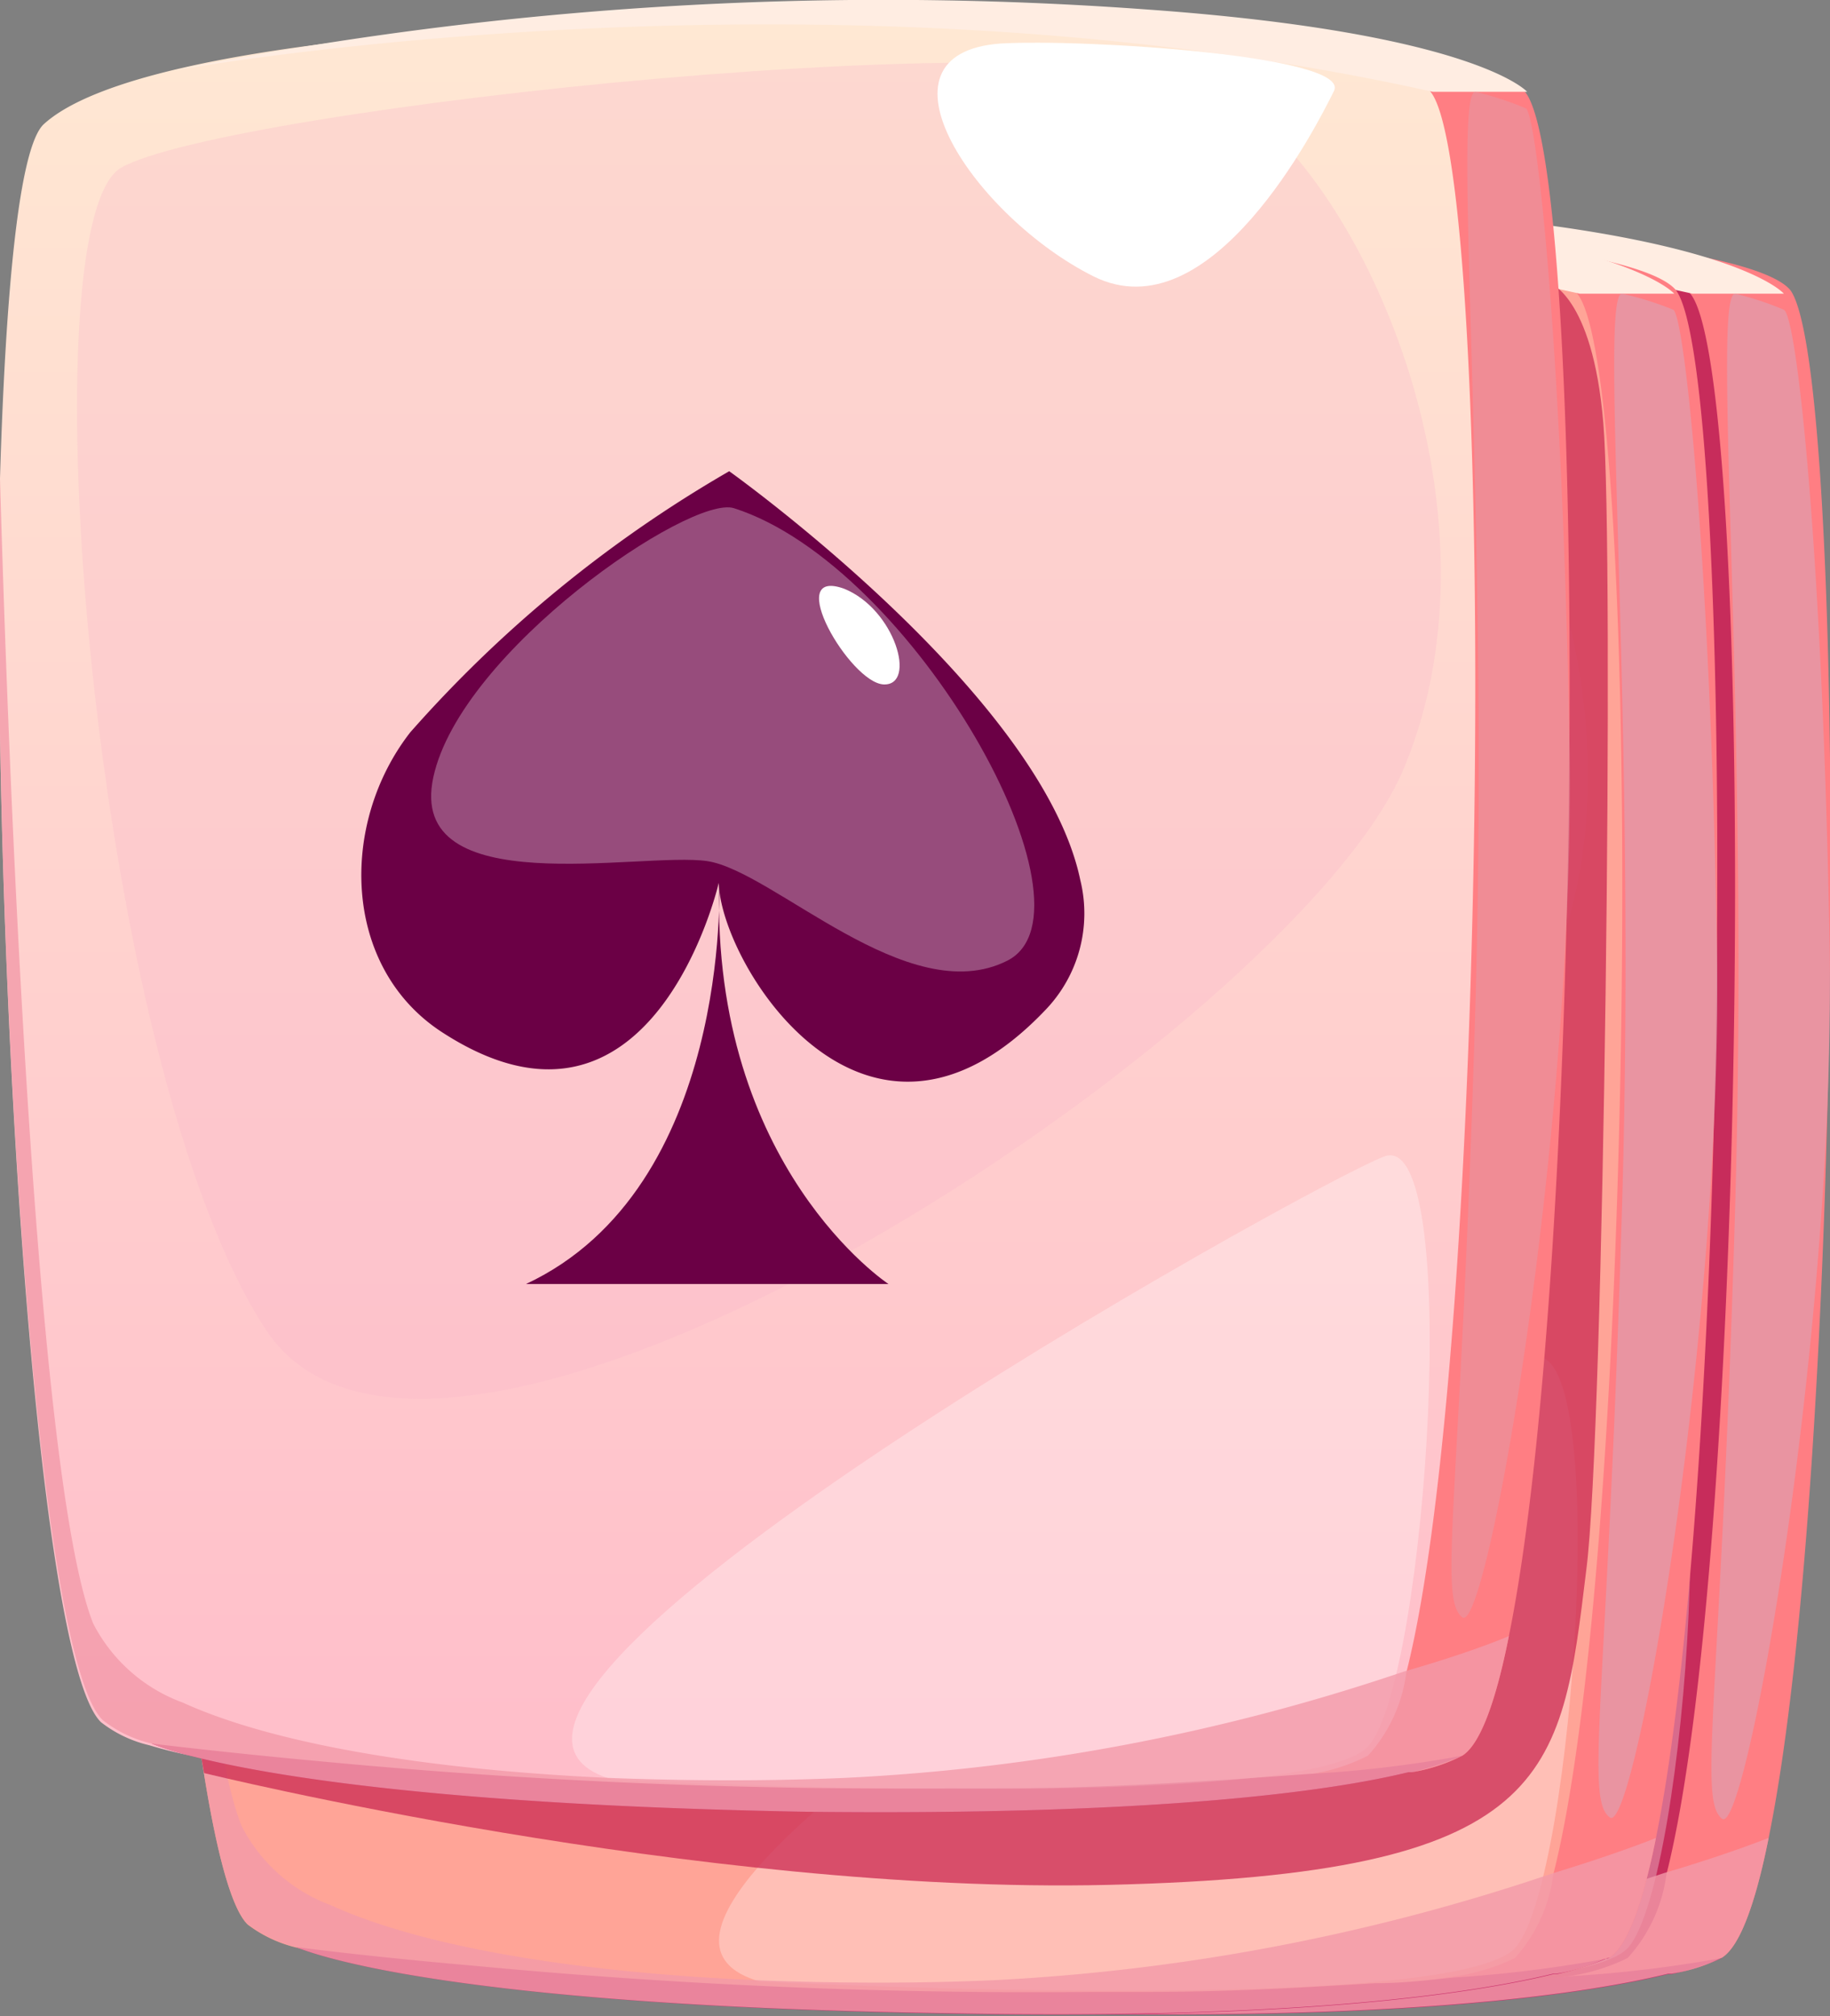 <svg xmlns="http://www.w3.org/2000/svg" xmlns:xlink="http://www.w3.org/1999/xlink" viewBox="0 0 42.06 46.34"><rect x="0" y="0" width="42.06" height="46.34" fill="#808080" stroke="none"/><defs><style>.cls-1{isolation:isolate;}.cls-2{fill:#ff7e83;}.cls-3{fill:#c72c5b;}.cls-4{fill:#ffede2;}.cls-5{fill:#c92f6a;}.cls-6{fill:#f9b5ca;}.cls-6,.cls-7{opacity:0.3;}.cls-12,.cls-15,.cls-6,.cls-8,.cls-9{mix-blend-mode:multiply;}.cls-10,.cls-7{fill:#fff;}.cls-7{mix-blend-mode:overlay;}.cls-15,.cls-8{fill:#e39aa9;}.cls-8,.cls-9{opacity:0.8;}.cls-9{fill:#f29aa9;}.cls-11{fill:#ffa497;}.cls-12{fill:#cd2f55;opacity:0.78;}.cls-13{fill:url(#Áåçûìÿííûé_ãðàäèåíò_507);}.cls-14{fill:#6b0045;}.cls-15{opacity:0.5;}</style><linearGradient id="Áåçûìÿííûé_ãðàäèåíò_507" x1="16.95" y1="41.42" x2="16.95" y2="0.44" gradientUnits="userSpaceOnUse"><stop offset="0" stop-color="#ffbdca"/><stop offset="1" stop-color="#ffe8d3"/></linearGradient></defs><title>casinos</title><g class="cls-1"><g id="Layer_2" data-name="Layer 2"><g id="Layer_1-2" data-name="Layer 1"><path class="cls-2" d="M40.65,42.24c-.3,1.5-.66,2.49-1.07,2.75l0,0a3.94,3.94,0,0,1-1.16.37l-.08,0a67.32,67.32,0,0,1-11.65.65h-.29a92.6,92.6,0,0,1-12.84-.88h0a6.94,6.94,0,0,1-3-1,1.53,1.53,0,0,1-.26-.42c-2-4.37-2.9-34.55-1-36.29s8.7-2.34,15.69-2.42h.55c7.44,0,14.73.6,15.61,1.67C42.5,8.52,42.4,33.69,40.65,42.24Z"/><path class="cls-3" d="M38.3,43.08A3.54,3.54,0,0,1,37.41,45a4.56,4.56,0,0,1-1.36.42,57.85,57.85,0,0,1-9.41.64h-.29c-6.53,0-14-.41-16.94-1.3h0a2.92,2.92,0,0,1-1.11-.53C6.77,42.73,5.78,26,6,15.65H6C6.1,11.28,6.42,8,7,7.5,8.9,5.72,17.2,5,24.86,5.08h.55c6.63.08,12.65.71,13.44,1.67C40.37,8.58,40.22,35.5,38.3,43.08Z"/><path class="cls-4" d="M9.9,6.26s14.73-2.7,29,.49H41s-1.14-1.36-8.66-1.9A83.34,83.34,0,0,0,9.9,6.26Z"/><path class="cls-5" d="M39.58,45l0,0a6,6,0,0,1-1.16.37l-.08,0c-1.8.44-5.79,1.06-13.8.91-11.86-.21-14.9-1.48-15.08-1.56h0s1.59.21,4.1.43h0a136.86,136.86,0,0,0,14.2.6c.44,0,.85,0,1.26,0,2.1,0,3.83-.12,5.23-.2h0c.68,0,1.29-.08,1.82-.13A29.37,29.37,0,0,0,39.58,45Z"/><path class="cls-6" d="M8.76,8.49c-2.21,1.24-.67,20.6,3.33,26.7s23.67-6.93,26.16-12.9S37.28,8.53,34,6.75,11.16,7.13,8.76,8.49Z"/><path class="cls-7" d="M20.05,45.54c-5.62-1.62,15.87-13.62,17.73-14.33s1,11.9-.34,13.53S20.05,45.54,20.05,45.54Z"/><path class="cls-8" d="M39.88,6.75c-.55,0,.33,9.62,0,21s-.86,13.62-.3,14.05,2.63-11.32,2.47-20.14S41.31,7.29,41,7.12A7,7,0,0,0,39.88,6.75Z"/><path class="cls-9" d="M40.65,42.24c-.3,1.5-.66,2.49-1.07,2.75l0,0a3.94,3.94,0,0,1-1.16.37l-.08,0c-1.8.44-5.79,1.06-13.8.91-11.86-.21-14.9-1.48-15.08-1.56h0a2.92,2.92,0,0,1-1.11-.53C6.77,42.73,5.78,26,6,15.65c.12,4.52.72,22.73,2.14,26.31a3.76,3.76,0,0,0,2,1.83c2.21,1,5.84,1.55,9.76,1.72,1.8.07,3.67.08,5.48,0a47.45,47.45,0,0,0,12.62-2.38l.24-.08C39.7,42.62,40.57,42.27,40.65,42.24Z"/><path class="cls-10" d="M29,5.66c-3.16.22-.58,3.94,2.13,5.35s5.13-3.46,5.53-4.26S30.9,5.52,29,5.66Z"/><path class="cls-2" d="M38.06,42.24c-.3,1.5-.66,2.49-1.07,2.75l-.05,0a4.15,4.15,0,0,1-1.16.37l-.08,0a67.39,67.39,0,0,1-11.65.65h-.3a92.33,92.33,0,0,1-12.83-.88h0a6.89,6.89,0,0,1-3-1,1.32,1.32,0,0,1-.26-.42c-2-4.37-2.91-34.55-1-36.29s8.7-2.34,15.69-2.42h.56c7.43,0,14.73.6,15.61,1.67C39.9,8.52,39.8,33.69,38.06,42.24Z"/><path class="cls-11" d="M35.7,43.08A3.55,3.55,0,0,1,34.82,45a4.65,4.65,0,0,1-1.37.42,57.71,57.71,0,0,1-9.4.64h-.3c-6.52,0-14-.41-16.94-1.3h0a3,3,0,0,1-1.12-.53C4.17,42.73,3.18,26,3.41,15.65h0c.1-4.36.41-7.61,1-8.14C6.31,5.72,14.61,5,22.26,5.08h.56c6.63.08,12.64.71,13.43,1.67C37.78,8.58,37.63,35.5,35.7,43.08Z"/><path class="cls-4" d="M7.31,6.26s14.72-2.7,29,.49h2.17s-1.15-1.36-8.67-1.9A83.29,83.29,0,0,0,7.31,6.26Z"/><path class="cls-5" d="M37,45l-.05,0a6.33,6.33,0,0,1-1.16.37l-.08,0c-1.8.44-5.79,1.06-13.8.91C10,46.1,7,44.83,6.81,44.75h0s1.58.21,4.1.43h0a136.86,136.86,0,0,0,14.2.6c.43,0,.85,0,1.25,0,2.11,0,3.84-.12,5.23-.2h0c.69,0,1.29-.08,1.82-.13A29.42,29.42,0,0,0,37,45Z"/><path class="cls-6" d="M6.17,8.49C4,9.73,5.49,29.09,9.49,35.19s23.67-6.93,26.16-12.9-1-13.76-4.21-15.54S8.57,7.13,6.17,8.49Z"/><path class="cls-7" d="M17.46,45.54c-5.62-1.62,15.87-13.62,17.73-14.33s1,11.9-.34,13.53S17.46,45.54,17.46,45.54Z"/><path class="cls-8" d="M37.28,6.75c-.54,0,.34,9.62,0,21S36.42,41.34,37,41.77s2.62-11.32,2.46-20.14-.74-14.34-1-14.51A7.36,7.36,0,0,0,37.28,6.75Z"/><path class="cls-9" d="M38.06,42.24c-.3,1.5-.66,2.49-1.07,2.75l-.05,0a4.15,4.15,0,0,1-1.16.37l-.08,0c-1.8.44-5.79,1.06-13.8.91C10,46.1,7,44.83,6.81,44.75h0a3,3,0,0,1-1.12-.53C4.17,42.73,3.18,26,3.41,15.65c.13,4.52.72,22.73,2.14,26.31a3.78,3.78,0,0,0,2.06,1.83c2.2,1,5.83,1.55,9.76,1.72,1.8.07,3.66.08,5.48,0a47.36,47.36,0,0,0,12.61-2.38l.24-.08C37.11,42.62,38,42.27,38.06,42.24Z"/><path class="cls-10" d="M26.39,5.66c-3.16.22-.57,3.94,2.13,5.35s5.13-3.46,5.53-4.26S28.31,5.52,26.39,5.66Z"/><path class="cls-12" d="M4.69,40.75s11.36,2.79,20.77,2.57c10.24-.24,10.42-2.48,11-7.25.41-3.16.64-23.37.39-26.35s-1.28-3.24-1.28-3.24L4.49,39.58Z"/><path class="cls-2" d="M34.68,37.6c-.3,1.51-.66,2.49-1.07,2.75l0,0a4,4,0,0,1-1.16.38l-.08,0a67.6,67.6,0,0,1-11.65.64,1.5,1.5,0,0,1-.3,0,94.1,94.1,0,0,1-12.83-.87h0a7.17,7.17,0,0,1-3-1,1.28,1.28,0,0,1-.26-.43c-2-4.36-2.91-34.54-1-36.29C4.92,1.26,11.9.53,18.88.44h.56c7.43,0,14.73.61,15.61,1.67C36.52,3.89,36.42,29.05,34.68,37.6Z"/><path class="cls-13" d="M32.32,38.45a3.5,3.5,0,0,1-.88,1.9,4.32,4.32,0,0,1-1.37.43,57.94,57.94,0,0,1-9.4.63,1.5,1.5,0,0,1-.3,0c-6.52,0-14-.4-16.94-1.3h0a2.85,2.85,0,0,1-1.11-.53C.79,38.09-.2,21.4,0,11H0C.13,6.65.44,3.4,1,2.86,2.93,1.08,11.23.39,18.88.44h.56c6.63.08,12.64.71,13.44,1.67C34.4,4,34.25,30.87,32.32,38.45Z"/><path class="cls-4" d="M3.93,1.63s14.73-2.7,29,.48h2.17S33.91.76,26.39.22A82.93,82.93,0,0,0,3.93,1.63Z"/><path class="cls-5" d="M33.61,40.35l0,0a6.86,6.86,0,0,1-1.16.38l-.08,0c-1.8.44-5.79,1-13.8.91-11.86-.21-14.9-1.49-15.09-1.57h0s1.58.2,4.1.43h0a139.72,139.72,0,0,0,14.2.6l1.25,0c2.11,0,3.84-.12,5.23-.2h0l1.82-.13A27.45,27.45,0,0,0,33.61,40.35Z"/><path class="cls-6" d="M2.79,3.85C.57,5.1,2.11,24.46,6.11,30.56s23.67-6.93,26.16-12.91-1-13.76-4.21-15.54S5.19,2.5,2.79,3.85Z"/><path class="cls-14" d="M9.43,16.83h0a29.27,29.27,0,0,1,7.33-6s7.18,5.12,8.07,9.4h0a3.2,3.2,0,0,1-.82,3c-4.12,4.31-7.45-1.08-7.49-2.94,0,0-1.52,6.6-6.38,3.42C7.86,22.21,7.8,18.92,9.43,16.83Z"/><path class="cls-14" d="M16.53,20.3s.28,7-4.44,9.21h8.33S16.35,26.83,16.53,20.3Z"/><path class="cls-7" d="M16.87,11.68c-1-.32-6.28,3.28-6.91,6.18s4.77,1.71,6.29,1.93,4.62,3.44,6.9,2.29S21,13,16.87,11.68Z"/><path class="cls-10" d="M19.4,13.53c-1.42-.51.14,2.17.91,2.2S20.57,14,19.4,13.53Z"/><path class="cls-7" d="M14.08,40.9C8.46,39.28,30,27.28,31.81,26.58s1,11.9-.34,13.53S14.08,40.9,14.08,40.9Z"/><path class="cls-15" d="M33.91,2.11c-.55,0,.33,9.62,0,21s-.87,13.63-.3,14.06S36.23,25.82,36.07,17s-.74-14.35-1-14.51A7.69,7.69,0,0,0,33.91,2.11Z"/><path class="cls-9" d="M34.68,37.6c-.3,1.51-.66,2.49-1.07,2.75l0,0a4,4,0,0,1-1.16.38l-.08,0c-1.8.44-5.79,1-13.8.91-11.86-.21-14.9-1.49-15.09-1.57h0a2.85,2.85,0,0,1-1.11-.53C.79,38.09-.2,21.4,0,11c.13,4.52.72,22.72,2.14,26.31a3.77,3.77,0,0,0,2.06,1.82c2.2,1,5.83,1.55,9.76,1.73,1.8.07,3.66.08,5.48,0a47,47,0,0,0,12.61-2.37l.24-.08C33.73,38,34.6,37.64,34.68,37.6Z"/><path class="cls-10" d="M23,1c-3.16.23-.57,4,2.13,5.35s5.13-3.45,5.53-4.26S24.93.89,23,1Z"/></g></g></g></svg>